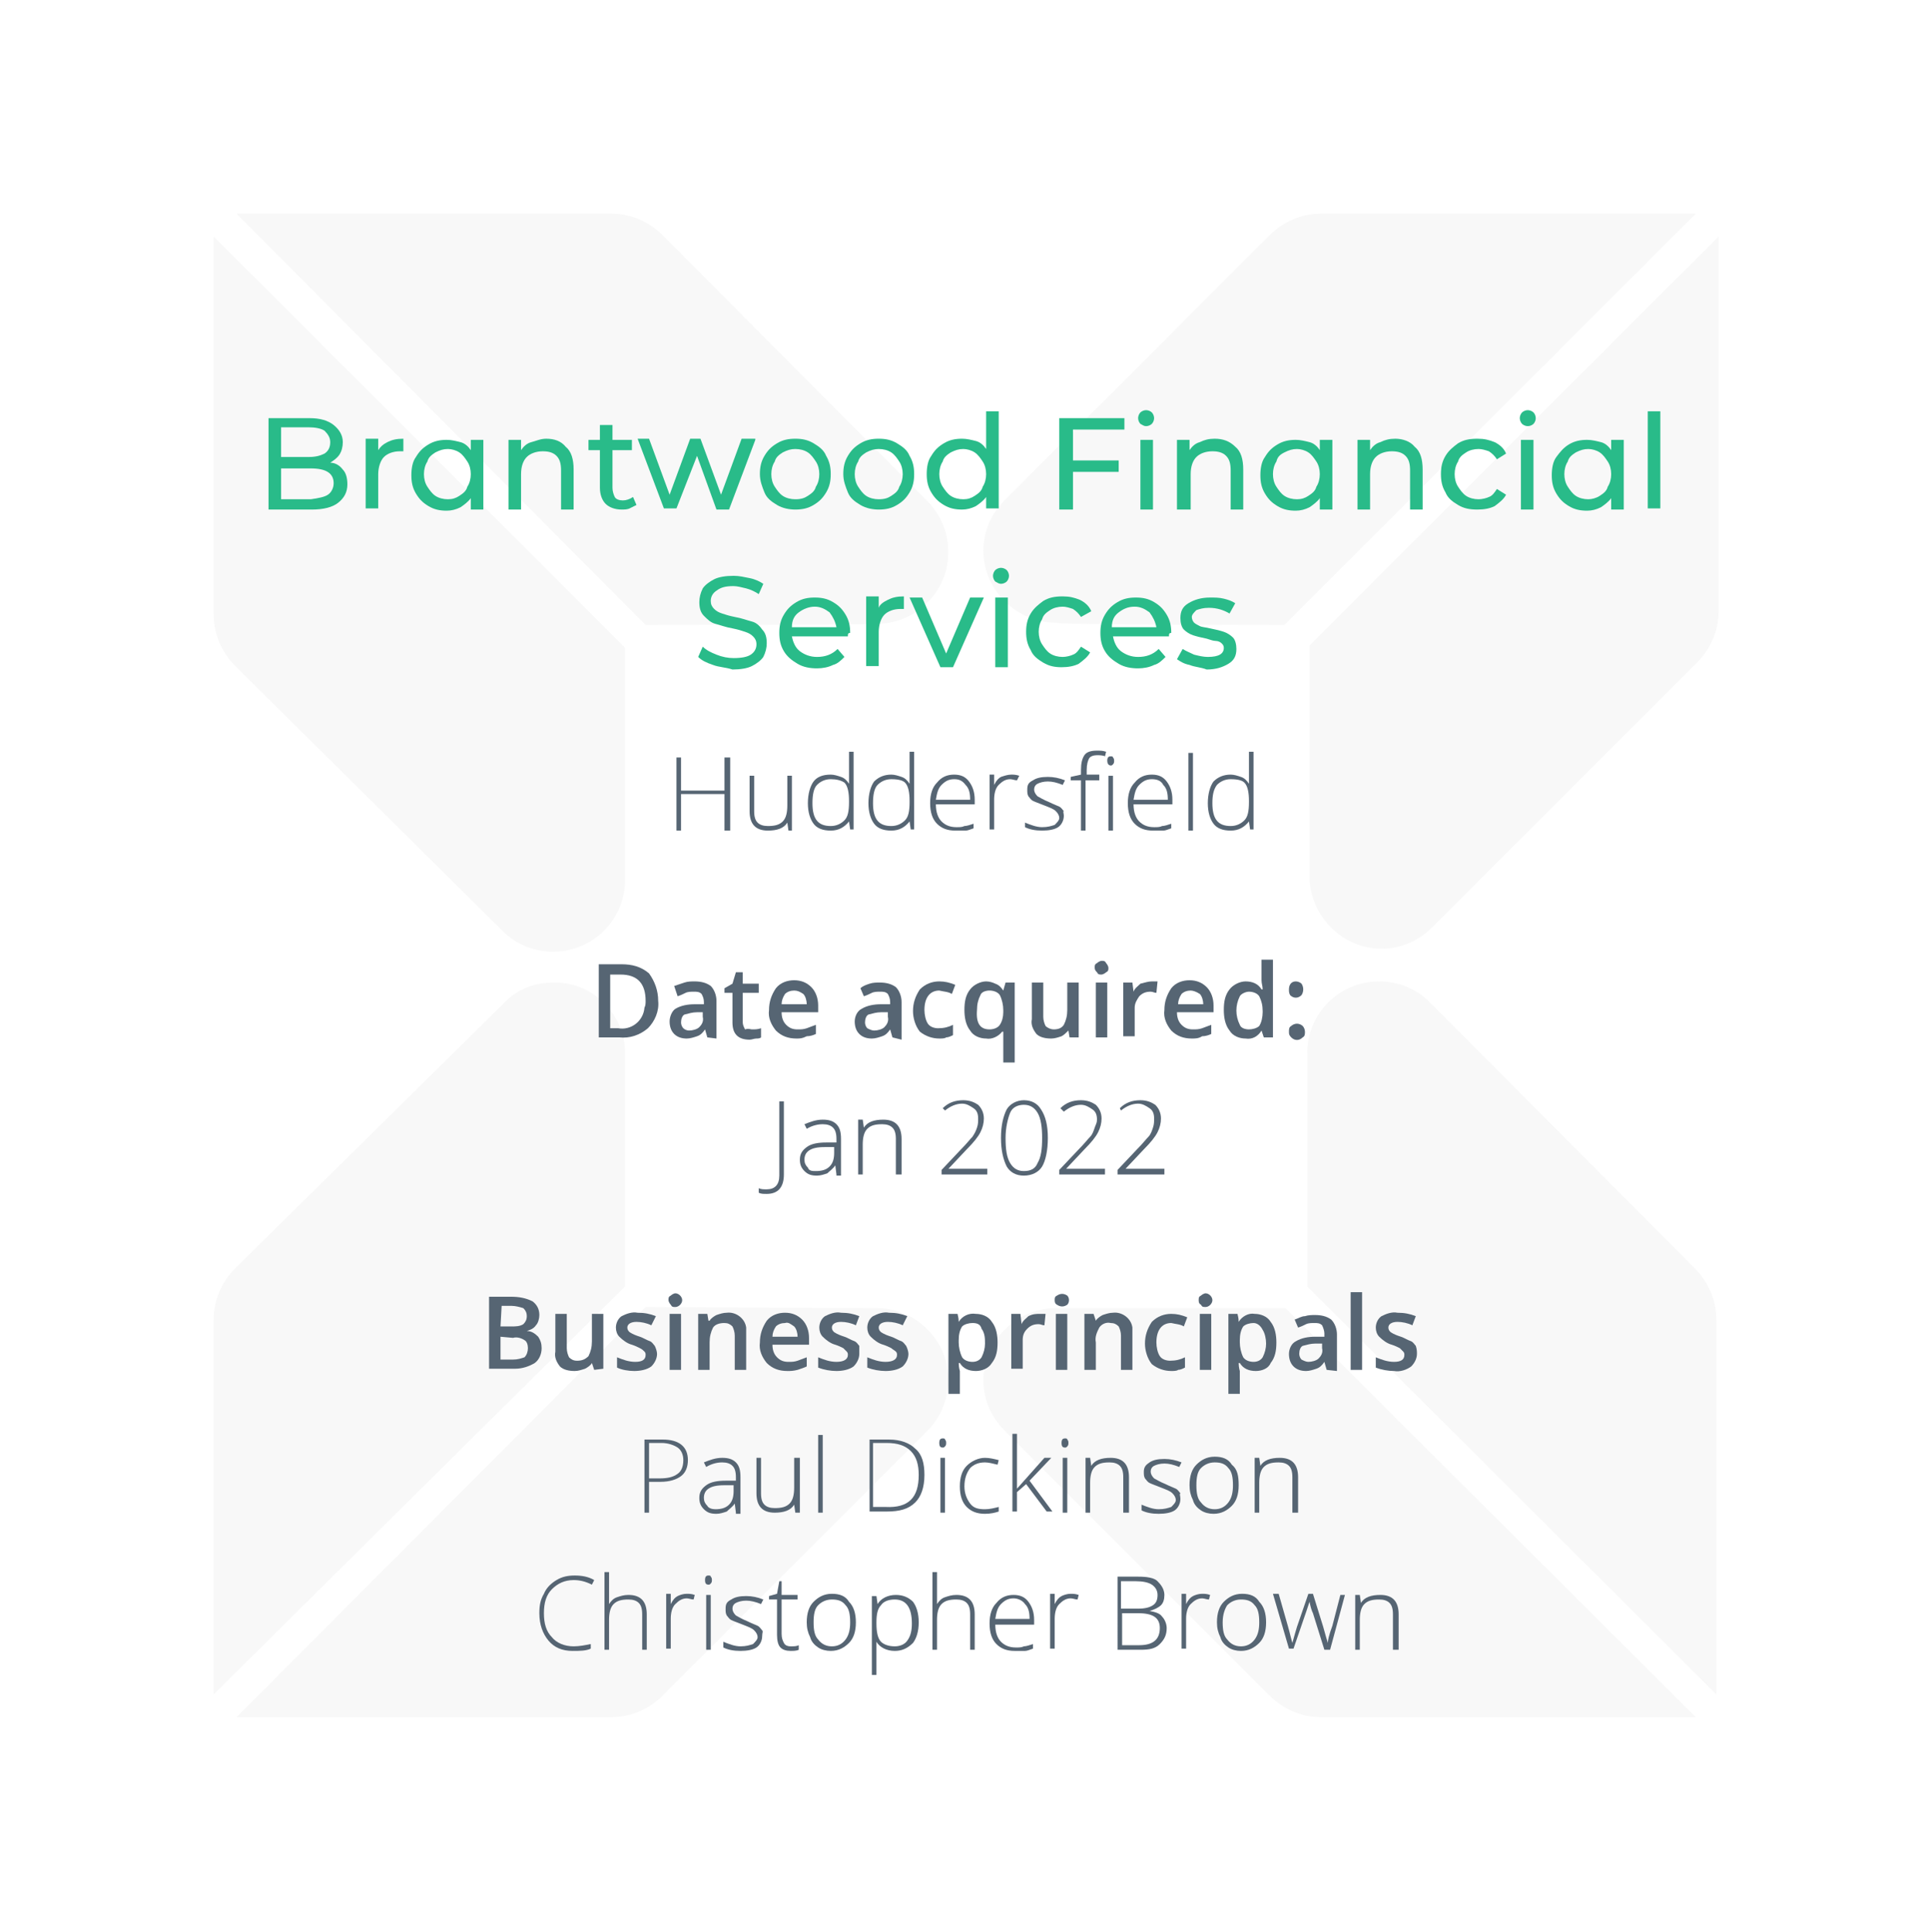 <?xml version="1.0" encoding="utf-8"?>
<!-- Generator: Adobe Illustrator 26.3.1, SVG Export Plug-In . SVG Version: 6.00 Build 0)  -->
<svg version="1.1" id="Layer_1" xmlns="http://www.w3.org/2000/svg" xmlns:xlink="http://www.w3.org/1999/xlink" x="0px" y="0px"
	 viewBox="0 0 168.9 169.1" style="enable-background:new 0 0 168.9 169.1;" xml:space="preserve">
<style type="text/css">
	.st0{opacity:0.35;}
	.st1{fill:#EAEAEA;}
	.st2{fill:#566573;}
	.st3{enable-background:new    ;}
	.st4{fill:#29BB89;}
</style>
<g class="st0">
	<path class="st1" d="M114.4,112.6V92.2c0-3.5,2.8-6.3,6.3-6.3c1.6,0,3.2,0.6,4.4,1.8l23.2,23.3c1.2,1.2,1.9,2.8,1.9,4.5v32.8
		L114.4,112.6z"/>
	<path class="st1" d="M112.4,114.4l36,35.9h-32.8c-1.7,0-3.3-0.7-4.5-1.9l-23.2-23.2c-2.4-2.4-2.5-6.3,0-8.8l0,0
		c1.2-1.2,2.8-1.9,4.5-1.9h20.1L112.4,114.4L112.4,114.4z"/>
	<path class="st1" d="M54.7,112.6V92.2c0-3.5-2.9-6.3-6.3-6.2c-1.6,0-3.2,0.6-4.3,1.8L20.6,111c-1.2,1.2-1.9,2.8-1.9,4.5v32.8
		L54.7,112.6z"/>
	<path class="st1" d="M56.5,114.4l-35.8,35.9h32.8c1.7,0,3.3-0.7,4.5-1.9l23.2-23.2c2.4-2.5,2.4-6.5-0.1-8.9
		c-1.2-1.2-2.8-1.8-4.4-1.8L56.5,114.4z"/>
	<path class="st1" d="M150.4,20.7v32.8c0,1.7-0.7,3.3-1.9,4.5l-23.2,23.2c-2.4,2.4-6.3,2.5-8.8,0l0,0c-1.2-1.2-1.9-2.8-1.9-4.5V56.5
		L150.4,20.7z"/>
	<path class="st1" d="M112.4,54.7l36-36h-32.8c-1.7,0-3.3,0.7-4.5,1.9L87.9,43.8c-2.4,2.4-2.5,6.3,0,8.8l0,0
		c1.2,1.2,2.8,1.9,4.5,1.9C92.2,54.7,112.4,54.7,112.4,54.7z"/>
	<path class="st1" d="M54.7,56.7V77c0,3.5-2.8,6.3-6.3,6.3c-1.6,0-3.2-0.6-4.4-1.8L20.6,58.3c-1.2-1.2-1.9-2.8-1.9-4.5V20.7
		L54.7,56.7z"/>
	<path class="st1" d="M56.5,54.7l-35.8-36h32.8c1.7,0,3.3,0.7,4.5,1.9l23.2,23.3c2.4,2.5,2.4,6.5-0.1,8.9c-1.2,1.2-2.8,1.8-4.4,1.8
		C76.9,54.7,56.5,54.7,56.5,54.7z"/>
</g>
<path class="st2" d="M57.6,87.6c0.1,0.9-0.3,1.8-0.9,2.4c-0.7,0.6-1.6,0.9-2.5,0.8h-1.8v-6.4h2c0.9,0,1.7,0.2,2.4,0.8
	C57.3,85.9,57.6,86.7,57.6,87.6z M56.5,87.6c0-1.5-0.7-2.3-2.2-2.3h-0.9V90h0.7c1.1,0.2,2.2-0.6,2.3-1.8
	C56.5,88,56.5,87.8,56.5,87.6L56.5,87.6z"/>
<path class="st2" d="M61.9,90.8l-0.2-0.7l0,0c-0.2,0.3-0.4,0.5-0.7,0.6s-0.6,0.2-0.9,0.2c-0.4,0-0.8-0.1-1.1-0.4s-0.4-0.7-0.4-1.1
	s0.2-0.9,0.5-1.1c0.5-0.3,1.1-0.4,1.7-0.4h0.8v-0.2c0-0.3-0.1-0.5-0.2-0.7c-0.2-0.2-0.4-0.2-0.7-0.2c-0.2,0-0.5,0-0.7,0.1
	s-0.4,0.2-0.7,0.3L59,86.3c0.3-0.1,0.6-0.2,0.9-0.3c0.3-0.1,0.6-0.1,0.9-0.1c0.5,0,1,0.1,1.4,0.4c0.3,0.3,0.5,0.8,0.5,1.3v3.3
	L61.9,90.8z M60.3,90.2c0.3,0,0.7-0.1,0.9-0.3c0.2-0.2,0.4-0.5,0.3-0.9v-0.4H61c-0.4,0-0.7,0.1-1.1,0.2c-0.2,0.1-0.3,0.4-0.3,0.7
	c0,0.2,0.1,0.4,0.2,0.5C59.9,90.1,60.1,90.2,60.3,90.2z"/>
<path class="st2" d="M65.8,90.1c0.3,0,0.5,0,0.8-0.1v0.8c-0.1,0.1-0.3,0.1-0.4,0.1c-0.2,0-0.4,0.1-0.6,0.1c-1,0-1.5-0.5-1.5-1.5
	v-2.6h-0.7v-0.4l0.7-0.4l0.3-1H65v1h1.4v0.8H65v2.6c0,0.2,0.1,0.4,0.2,0.6C65.5,90,65.7,90.1,65.8,90.1z"/>
<path class="st2" d="M69.7,90.9c-0.7,0-1.3-0.2-1.8-0.7c-0.4-0.5-0.7-1.1-0.6-1.8c0-0.7,0.2-1.3,0.6-1.9c0.4-0.5,1-0.7,1.6-0.7
	s1.1,0.2,1.5,0.6s0.6,1,0.6,1.6v0.6h-3.2c0,0.4,0.1,0.8,0.4,1.1c0.3,0.3,0.6,0.4,1,0.4c0.3,0,0.5,0,0.8-0.1s0.5-0.2,0.8-0.3v0.8
	c-0.2,0.1-0.5,0.2-0.8,0.2C70.2,90.9,70,90.9,69.7,90.9z M69.5,86.7c-0.3,0-0.6,0.1-0.8,0.3c-0.2,0.3-0.3,0.6-0.3,0.9h2.2
	c0-0.3-0.1-0.7-0.3-0.9C70,86.8,69.8,86.7,69.5,86.7z"/>
<path class="st2" d="M78.1,90.8l-0.2-0.7l0,0c-0.2,0.3-0.4,0.5-0.7,0.6c-0.3,0.1-0.6,0.2-0.9,0.2c-0.4,0-0.8-0.1-1.1-0.4
	c-0.3-0.3-0.4-0.7-0.4-1.1s0.2-0.9,0.6-1.1c0.5-0.3,1.1-0.4,1.7-0.4h0.8v-0.2c0-0.3-0.1-0.5-0.2-0.7c-0.2-0.2-0.4-0.2-0.7-0.2
	c-0.2,0-0.5,0-0.7,0.1s-0.4,0.2-0.7,0.3l-0.3-0.7c0.2-0.2,0.5-0.3,0.8-0.4S76.7,86,77,86c0.5,0,1,0.1,1.4,0.4
	c0.3,0.3,0.5,0.8,0.5,1.3V91L78.1,90.8z M76.5,90.2c0.3,0,0.7-0.1,0.9-0.3c0.2-0.2,0.4-0.5,0.3-0.9v-0.4h-0.6
	c-0.4,0-0.7,0.1-1.1,0.2c-0.2,0.1-0.3,0.4-0.3,0.7c0,0.2,0.1,0.4,0.2,0.5C76.1,90.1,76.3,90.2,76.5,90.2z"/>
<path class="st2" d="M82.2,90.9c-0.6,0-1.2-0.2-1.7-0.6c-0.4-0.5-0.6-1.2-0.6-1.8c0-0.7,0.2-1.3,0.6-1.9c0.5-0.5,1.1-0.7,1.7-0.7
	c0.5,0,0.9,0.1,1.4,0.3L83.3,87c-0.3-0.2-0.7-0.2-1.1-0.3c-0.8,0-1.3,0.6-1.3,1.7c0,0.4,0.1,0.9,0.3,1.2c0.2,0.3,0.6,0.4,0.9,0.4
	c0.5,0,0.9-0.1,1.3-0.3v0.9c-0.2,0.1-0.4,0.2-0.6,0.2C82.7,90.9,82.4,90.9,82.2,90.9z"/>
<path class="st2" d="M86.3,90.9c-0.5,0-1.1-0.2-1.4-0.7c-0.4-0.5-0.5-1.2-0.5-1.8c0-0.7,0.1-1.3,0.5-1.8c0.3-0.4,0.9-0.7,1.4-0.7
	c0.3,0,0.6,0.1,0.8,0.2c0.3,0.1,0.5,0.3,0.7,0.6l0,0L88,86h0.8v7h-1v-2c0-0.1,0-0.3,0-0.4s0-0.2,0-0.3h-0.1
	C87.4,90.7,86.8,91,86.3,90.9z M86.6,90.1c0.3,0,0.7-0.1,0.9-0.4c0.2-0.3,0.3-0.7,0.3-1.1v-0.2c0-0.4-0.1-0.9-0.3-1.3
	c-0.2-0.3-0.6-0.4-0.9-0.4s-0.7,0.1-0.8,0.4c-0.2,0.4-0.3,0.8-0.3,1.3C85.4,89.6,85.8,90.1,86.6,90.1z"/>
<path class="st2" d="M93.6,90.8l-0.1-0.6l0,0c-0.2,0.2-0.4,0.4-0.6,0.5c-0.3,0.1-0.6,0.2-0.9,0.2c-0.5,0-1-0.1-1.3-0.4
	c-0.3-0.4-0.5-0.8-0.4-1.3V86h1v3c0,0.3,0.1,0.6,0.2,0.8c0.2,0.2,0.5,0.3,0.7,0.3c0.4,0,0.7-0.1,0.9-0.4c0.2-0.4,0.3-0.8,0.3-1.3V86
	h1v4.8H93.6z"/>
<path class="st2" d="M95.8,84.7c0-0.2,0-0.3,0.2-0.4c0.1-0.1,0.3-0.2,0.4-0.2c0.2,0,0.3,0,0.4,0.2c0.1,0.1,0.2,0.3,0.2,0.4
	c0,0.2,0,0.3-0.2,0.4c-0.1,0.1-0.3,0.2-0.4,0.2c-0.2,0-0.3,0-0.4-0.2C95.9,85,95.8,84.9,95.8,84.7z M96.9,90.8h-1V86h1V90.8z"/>
<path class="st2" d="M100.8,85.9c0.2,0,0.3,0,0.5,0l-0.1,1c-0.2,0-0.3-0.1-0.5-0.1c-0.4,0-0.7,0.1-1,0.4c-0.2,0.3-0.4,0.6-0.4,1v2.5
	h-1V86h0.8l0.1,0.8l0,0c0.1-0.3,0.4-0.5,0.6-0.7C100.2,86,100.5,85.9,100.8,85.9z"/>
<path class="st2" d="M104.3,90.9c-0.7,0-1.3-0.2-1.8-0.7c-0.4-0.5-0.7-1.1-0.6-1.8c0-0.7,0.2-1.3,0.6-1.9c0.4-0.5,1-0.7,1.6-0.7
	s1.1,0.2,1.5,0.6s0.6,1,0.6,1.6v0.6H103c0,0.4,0.1,0.8,0.4,1.1c0.3,0.3,0.6,0.4,1,0.4c0.3,0,0.5,0,0.8-0.1s0.5-0.2,0.8-0.3v0.8
	c-0.2,0.1-0.5,0.2-0.8,0.2C104.9,90.9,104.6,90.9,104.3,90.9z M104.2,86.7c-0.3,0-0.6,0.1-0.8,0.3c-0.2,0.3-0.3,0.6-0.3,0.9h2.2
	c0-0.3-0.1-0.7-0.3-0.9C104.7,86.8,104.4,86.7,104.2,86.7z"/>
<path class="st2" d="M109,90.9c-0.5,0-1.1-0.2-1.4-0.7c-0.4-0.5-0.5-1.2-0.5-1.8c0-0.7,0.1-1.3,0.5-1.8c0.3-0.4,0.9-0.7,1.4-0.7
	c0.6,0,1.1,0.2,1.4,0.7h0.1c0-0.3-0.1-0.5-0.1-0.8V84h1v6.8h-0.8l-0.2-0.6l0,0C110.1,90.7,109.6,91,109,90.9z M109.3,90.1
	c0.3,0,0.7-0.1,0.9-0.3c0.2-0.3,0.3-0.8,0.3-1.2v-0.1c0-0.5-0.1-0.9-0.3-1.3c-0.2-0.3-0.6-0.4-0.9-0.4s-0.7,0.2-0.8,0.4
	c-0.4,0.8-0.4,1.7,0,2.5C108.6,90,109,90.1,109.3,90.1L109.3,90.1z"/>
<path class="st2" d="M112.8,86.6c0-0.4,0.2-0.7,0.6-0.7c0.2,0,0.4,0.1,0.5,0.2c0.2,0.3,0.2,0.7,0,1c-0.3,0.3-0.7,0.3-1,0
	C112.8,86.9,112.8,86.8,112.8,86.6z M112.8,90.3c0-0.2,0-0.4,0.2-0.5c0.1-0.1,0.3-0.2,0.5-0.2s0.4,0.1,0.5,0.2s0.2,0.3,0.2,0.5
	s0,0.4-0.2,0.5c-0.3,0.3-0.7,0.3-1,0C112.8,90.6,112.8,90.5,112.8,90.3z"/>
<path class="st2" d="M42.8,113.5h1.9c0.7,0,1.3,0.1,1.9,0.4c0.4,0.3,0.6,0.7,0.6,1.2c0,0.3-0.1,0.7-0.3,0.9
	c-0.2,0.3-0.5,0.4-0.8,0.5l0,0c0.4,0,0.7,0.2,1,0.5c0.2,0.3,0.3,0.6,0.3,1c0,0.5-0.2,1-0.6,1.3c-0.5,0.3-1.1,0.5-1.7,0.5h-2.3
	L42.8,113.5z M43.8,116.1h1c0.3,0,0.7,0,1-0.2c0.2-0.2,0.3-0.4,0.3-0.7c0-0.3-0.1-0.5-0.3-0.7c-0.3-0.1-0.7-0.2-1-0.2h-0.9
	L43.8,116.1z M43.8,117v2h1.1c0.4,0,0.7-0.1,1-0.2c0.2-0.2,0.3-0.5,0.3-0.8s-0.1-0.6-0.3-0.7c-0.3-0.2-0.7-0.3-1-0.2L43.8,117z"/>
<path class="st2" d="M52,119.9l-0.2-0.6l0,0c-0.1,0.2-0.4,0.4-0.6,0.5c-0.3,0.1-0.6,0.2-0.9,0.2c-0.5,0-1-0.1-1.3-0.4
	c-0.3-0.4-0.5-0.8-0.4-1.3V115h1v3c0,0.3,0.1,0.6,0.2,0.8c0.2,0.2,0.4,0.3,0.7,0.3c0.4,0,0.7-0.1,1-0.4c0.2-0.4,0.3-0.8,0.3-1.3V115
	h1v4.8L52,119.9z"/>
<path class="st2" d="M57.5,118.5c0,0.4-0.2,0.8-0.5,1.1c-0.4,0.3-1,0.4-1.5,0.4s-1.1-0.1-1.5-0.3v-0.9c0.5,0.2,1,0.4,1.6,0.4
	s0.9-0.2,0.9-0.6c0-0.1,0-0.2-0.1-0.3c-0.1-0.1-0.2-0.2-0.4-0.3c-0.2-0.1-0.4-0.2-0.7-0.3c-0.4-0.1-0.8-0.4-1.1-0.7
	c-0.2-0.2-0.3-0.5-0.3-0.8c0-0.4,0.2-0.8,0.5-1c0.4-0.2,0.9-0.4,1.4-0.3c0.6,0,1.1,0.1,1.6,0.3L57,116c-0.4-0.2-0.9-0.3-1.3-0.3
	c-0.5,0-0.8,0.2-0.8,0.5c0,0.2,0.1,0.3,0.2,0.4c0.3,0.2,0.6,0.3,0.9,0.4c0.3,0.1,0.6,0.3,0.9,0.4c0.2,0.1,0.3,0.3,0.4,0.4
	C57.4,118,57.5,118.3,57.5,118.5z"/>
<path class="st2" d="M58.5,113.8c0-0.2,0-0.3,0.2-0.4c0.1-0.1,0.3-0.2,0.4-0.2c0.3,0,0.6,0.3,0.6,0.6c0,0.3-0.3,0.6-0.6,0.6l0,0
	c-0.2,0-0.3,0-0.4-0.2C58.6,114.1,58.5,113.9,58.5,113.8z M59.6,119.9h-1V115h1V119.9z"/>
<path class="st2" d="M65.3,119.9h-1v-3c0-0.3-0.1-0.6-0.2-0.8c-0.2-0.2-0.4-0.3-0.7-0.3c-0.4,0-0.8,0.1-1,0.4
	c-0.2,0.4-0.3,0.8-0.3,1.3v2.4h-1V115h0.8l0.1,0.6h0.1c0.1-0.2,0.4-0.4,0.6-0.5c0.3-0.1,0.6-0.2,0.9-0.2c0.8-0.1,1.6,0.5,1.7,1.3
	c0,0.2,0,0.3,0,0.5V119.9z"/>
<path class="st2" d="M68.9,120c-0.7,0-1.3-0.2-1.8-0.7c-0.4-0.5-0.7-1.1-0.6-1.8c0-0.7,0.2-1.3,0.6-1.9c0.4-0.5,1-0.7,1.6-0.7
	s1.1,0.2,1.5,0.6s0.6,1,0.6,1.6v0.6h-3.2c0,0.4,0.1,0.8,0.4,1.1c0.3,0.3,0.6,0.4,1,0.4c0.3,0,0.5,0,0.8-0.1s0.5-0.2,0.8-0.3v0.8
	c-0.2,0.1-0.5,0.2-0.8,0.3C69.4,120,69.2,120,68.9,120z M68.7,115.8c-0.3,0-0.6,0.1-0.8,0.3c-0.2,0.3-0.3,0.6-0.3,0.9h2.2
	c0-0.3-0.1-0.7-0.3-0.9C69.2,115.9,69,115.7,68.7,115.8L68.7,115.8z"/>
<path class="st2" d="M75.2,118.5c0,0.4-0.2,0.8-0.5,1.1c-0.4,0.3-1,0.4-1.5,0.4s-1.1-0.1-1.6-0.3v-0.9c0.5,0.2,1,0.4,1.6,0.4
	s1-0.2,1-0.6c0-0.1,0-0.2-0.1-0.3c-0.1-0.1-0.2-0.2-0.3-0.3c-0.2-0.1-0.4-0.2-0.7-0.3c-0.4-0.1-0.8-0.4-1.1-0.7
	c-0.2-0.2-0.3-0.5-0.3-0.8c0-0.4,0.2-0.8,0.5-1c0.4-0.2,0.9-0.4,1.4-0.3c0.6,0,1.1,0.1,1.6,0.3l-0.3,0.8c-0.4-0.2-0.9-0.3-1.3-0.3
	c-0.5,0-0.8,0.2-0.8,0.5c0,0.2,0.1,0.3,0.2,0.4c0.3,0.2,0.6,0.3,0.9,0.4s0.6,0.3,0.9,0.4c0.2,0.1,0.3,0.3,0.4,0.4
	C75.2,118.1,75.2,118.3,75.2,118.5z"/>
<path class="st2" d="M79.5,118.5c0,0.4-0.2,0.8-0.5,1.1c-0.4,0.3-1,0.4-1.5,0.4s-1.1-0.1-1.6-0.3v-0.9c0.5,0.2,1,0.4,1.6,0.4
	s1-0.2,1-0.6c0-0.1,0-0.2-0.1-0.3c-0.1-0.1-0.3-0.2-0.4-0.3c-0.2-0.1-0.4-0.2-0.7-0.3c-0.4-0.1-0.8-0.4-1.1-0.7
	c-0.2-0.2-0.3-0.5-0.3-0.8c0-0.4,0.2-0.8,0.5-1c0.4-0.2,0.9-0.4,1.4-0.3c0.6,0,1.1,0.1,1.6,0.3L79,116c-0.4-0.2-0.9-0.3-1.3-0.3
	c-0.5,0-0.8,0.2-0.8,0.5c0,0.2,0.1,0.3,0.2,0.4c0.3,0.2,0.6,0.3,0.9,0.4s0.6,0.3,0.9,0.4c0.2,0.1,0.3,0.3,0.4,0.4
	C79.4,118,79.5,118.3,79.5,118.5z"/>
<path class="st2" d="M85.4,120c-0.6,0-1.1-0.2-1.4-0.7h-0.1c0,0.4,0.1,0.7,0.1,0.7v2h-1v-7h0.8c0,0.1,0.1,0.3,0.1,0.7l0,0
	c0.3-0.5,0.9-0.8,1.5-0.7c0.5,0,1.1,0.2,1.4,0.7c0.4,0.5,0.5,1.2,0.5,1.8c0,0.7-0.1,1.3-0.5,1.8C86.5,119.8,85.9,120,85.4,120z
	 M85.1,115.8c-0.3,0-0.7,0.1-0.9,0.3c-0.2,0.3-0.3,0.7-0.3,1.2v0.2c0,0.4,0.1,0.9,0.3,1.3c0.2,0.3,0.6,0.4,0.9,0.4s0.6-0.1,0.8-0.4
	c0.2-0.4,0.3-0.8,0.3-1.2c0-0.4,0-0.9-0.3-1.3C85.8,115.9,85.5,115.8,85.1,115.8L85.1,115.8z"/>
<path class="st2" d="M91,115c0.2,0,0.3,0,0.5,0l-0.1,1c-0.2,0-0.3-0.1-0.5-0.1c-0.4,0-0.7,0.1-1,0.4s-0.4,0.6-0.4,1v2.5h-1V115h0.8
	l0.1,0.9l0,0c0.1-0.3,0.4-0.5,0.6-0.7C90.4,115,90.7,115,91,115z"/>
<path class="st2" d="M92.3,113.8c0-0.2,0-0.3,0.2-0.4c0.3-0.2,0.6-0.2,0.9,0c0.2,0.2,0.2,0.6,0,0.8c-0.3,0.2-0.6,0.2-0.9,0
	C92.3,114.1,92.3,113.9,92.3,113.8z M93.4,119.9h-1V115h1V119.9z"/>
<path class="st2" d="M99.1,119.9h-1v-3c0-0.3-0.1-0.6-0.2-0.8c-0.2-0.2-0.4-0.3-0.7-0.3c-0.4-0.1-0.8,0.1-1,0.4
	c-0.2,0.4-0.4,0.8-0.3,1.3v2.4h-1V115h0.8l0.2,0.6l0,0c0.1-0.2,0.4-0.4,0.6-0.5c0.3-0.1,0.6-0.2,0.9-0.2c0.8-0.1,1.6,0.5,1.7,1.3
	c0,0.1,0,0.3,0,0.4V119.9z"/>
<path class="st2" d="M102.5,120c-0.6,0-1.2-0.2-1.7-0.6c-0.4-0.5-0.6-1.2-0.6-1.8c0-0.7,0.2-1.3,0.6-1.9c0.5-0.5,1.1-0.7,1.7-0.7
	c0.5,0,0.9,0.1,1.4,0.3l-0.3,0.8c-0.3-0.2-0.7-0.2-1.1-0.3c-0.8,0-1.3,0.6-1.3,1.7c0,0.4,0.1,0.9,0.3,1.2c0.2,0.3,0.6,0.4,0.9,0.4
	c0.5,0,0.9-0.1,1.3-0.3v0.9c-0.2,0.1-0.4,0.2-0.6,0.2C103,120,102.7,120,102.5,120z"/>
<path class="st2" d="M104.9,113.8c0-0.2,0-0.3,0.2-0.4c0.1-0.1,0.3-0.2,0.4-0.2c0.3,0,0.6,0.3,0.6,0.6c0,0.3-0.3,0.6-0.6,0.6l0,0
	c-0.2,0-0.3,0-0.4-0.2C104.9,114.1,104.9,113.9,104.9,113.8z M106,119.9h-1V115h1V119.9z"/>
<path class="st2" d="M109.9,120c-0.6,0-1.1-0.2-1.4-0.7h-0.1c0,0.4,0.1,0.7,0.1,0.7v2h-1v-7h0.8c0,0.1,0.1,0.3,0.1,0.7l0,0
	c0.3-0.5,0.9-0.8,1.4-0.7c0.5,0,1.1,0.2,1.4,0.7c0.4,0.5,0.5,1.2,0.5,1.8c0,0.7-0.1,1.3-0.5,1.8C111,119.8,110.4,120,109.9,120z
	 M109.7,115.8c-0.3,0-0.7,0.1-0.9,0.3c-0.2,0.3-0.3,0.7-0.3,1.2v0.2c0,0.4,0.1,0.9,0.3,1.3c0.2,0.3,0.6,0.4,0.9,0.4s0.6-0.1,0.8-0.4
	c0.2-0.4,0.3-0.8,0.3-1.2c0-0.4-0.1-0.9-0.3-1.2C110.3,116,110,115.8,109.7,115.8L109.7,115.8z"/>
<path class="st2" d="M116.1,119.9l-0.2-0.7l0,0c-0.2,0.3-0.4,0.5-0.7,0.6c-0.3,0.1-0.6,0.2-0.9,0.2c-0.4,0-0.8-0.1-1.1-0.4
	c-0.3-0.3-0.4-0.7-0.4-1.1s0.2-0.9,0.6-1.1c0.5-0.3,1.1-0.4,1.7-0.4h0.8v-0.3c0-0.2-0.1-0.5-0.2-0.7c-0.2-0.2-0.4-0.2-0.7-0.2
	c-0.2,0-0.5,0-0.7,0.1s-0.4,0.2-0.7,0.3l-0.3-0.7c0.3-0.1,0.6-0.3,0.9-0.3c0.3-0.1,0.6-0.1,0.9-0.1c0.5,0,1,0.1,1.4,0.4
	c0.3,0.3,0.5,0.8,0.5,1.3v3.2L116.1,119.9z M114.5,119.2c0.3,0,0.7-0.1,0.9-0.3c0.2-0.2,0.4-0.5,0.3-0.9v-0.4h-0.6
	c-0.4,0-0.7,0.1-1.1,0.2c-0.2,0.1-0.3,0.4-0.3,0.7c0,0.2,0.1,0.4,0.2,0.5C114.1,119.1,114.3,119.2,114.5,119.2z"/>
<path class="st2" d="M119.2,119.9h-1v-6.8h1V119.9z"/>
<path class="st2" d="M124,118.5c0,0.4-0.2,0.8-0.5,1.1c-0.4,0.3-1,0.5-1.5,0.4c-0.5,0-1.1-0.1-1.6-0.3v-0.9c0.5,0.2,1,0.4,1.6,0.4
	s0.9-0.2,0.9-0.6c0-0.1,0-0.2-0.1-0.3c-0.1-0.1-0.2-0.2-0.3-0.3c-0.2-0.1-0.4-0.2-0.7-0.3c-0.4-0.1-0.8-0.4-1.1-0.7
	c-0.2-0.2-0.3-0.5-0.3-0.8c0-0.4,0.2-0.8,0.5-1c0.4-0.2,0.9-0.4,1.4-0.3c0.6,0,1.1,0.1,1.6,0.3l-0.3,0.8c-0.4-0.2-0.9-0.3-1.3-0.3
	c-0.5,0-0.8,0.2-0.8,0.5c0,0.2,0.1,0.3,0.2,0.4c0.3,0.2,0.6,0.3,0.9,0.4s0.6,0.3,0.9,0.4c0.2,0.1,0.3,0.3,0.4,0.4
	C124,118.1,124,118.3,124,118.5z"/>
<g class="st3">
	<path class="st2" d="M63.9,72.7h-0.5v-3.2h-3.8v3.2h-0.4v-6.4h0.4v2.9h3.8v-2.9h0.5V72.7z"/>
	<path class="st2" d="M66,67.9V71c0,0.5,0.1,0.8,0.3,1c0.2,0.2,0.5,0.3,0.9,0.3c0.6,0,1-0.1,1.3-0.4c0.3-0.3,0.4-0.8,0.4-1.4v-2.6
		h0.4v4.8H69L68.9,72h0c-0.3,0.5-0.9,0.7-1.7,0.7c-1.1,0-1.6-0.6-1.6-1.7v-3.1H66z"/>
	<path class="st2" d="M72.7,67.8c0.3,0,0.6,0.1,0.9,0.2s0.5,0.3,0.7,0.6h0c0-0.4,0-0.7,0-1.1v-1.7h0.4v6.8h-0.3l-0.1-0.7h0
		c-0.4,0.5-0.9,0.8-1.6,0.8c-0.7,0-1.2-0.2-1.5-0.6s-0.5-1-0.5-1.8c0-0.8,0.2-1.5,0.5-1.9C71.5,68,72,67.8,72.7,67.8z M72.7,68.2
		c-0.5,0-0.9,0.2-1.2,0.5s-0.4,0.9-0.4,1.6c0,1.4,0.5,2,1.6,2c0.5,0,0.9-0.2,1.2-0.5c0.3-0.3,0.4-0.8,0.4-1.6v-0.1
		c0-0.7-0.1-1.3-0.4-1.6C73.6,68.3,73.2,68.2,72.7,68.2z"/>
	<path class="st2" d="M78,67.8c0.3,0,0.6,0.1,0.9,0.2s0.5,0.3,0.7,0.6h0c0-0.4,0-0.7,0-1.1v-1.7H80v6.8h-0.3l-0.1-0.7h0
		c-0.4,0.5-0.9,0.8-1.6,0.8c-0.7,0-1.2-0.2-1.5-0.6s-0.5-1-0.5-1.8c0-0.8,0.2-1.5,0.5-1.9C76.9,68,77.4,67.8,78,67.8z M78,68.2
		c-0.5,0-0.9,0.2-1.2,0.5s-0.4,0.9-0.4,1.6c0,1.4,0.5,2,1.6,2c0.5,0,0.9-0.2,1.2-0.5c0.3-0.3,0.4-0.8,0.4-1.6v-0.1
		c0-0.7-0.1-1.3-0.4-1.6C79,68.3,78.6,68.2,78,68.2z"/>
	<path class="st2" d="M83.6,72.7c-0.7,0-1.2-0.2-1.6-0.6c-0.4-0.4-0.6-1-0.6-1.8c0-0.8,0.2-1.4,0.6-1.8c0.4-0.5,0.9-0.7,1.5-0.7
		c0.6,0,1,0.2,1.3,0.6c0.3,0.4,0.5,0.9,0.5,1.6v0.4h-3.4c0,0.7,0.2,1.2,0.5,1.5c0.3,0.3,0.7,0.5,1.3,0.5c0.3,0,0.5,0,0.7-0.1
		c0.2,0,0.5-0.1,0.8-0.2v0.4c-0.3,0.1-0.5,0.2-0.7,0.2C84.1,72.7,83.9,72.7,83.6,72.7z M83.5,68.2c-0.5,0-0.8,0.2-1.1,0.5
		c-0.3,0.3-0.4,0.7-0.5,1.3h3c0-0.6-0.1-1-0.4-1.3C84.2,68.3,83.9,68.2,83.5,68.2z"/>
	<path class="st2" d="M88.5,67.8c0.2,0,0.4,0,0.7,0.1L89,68.3c-0.2,0-0.4-0.1-0.6-0.1c-0.4,0-0.7,0.2-1,0.5S87,69.5,87,70v2.6h-0.4
		v-4.8H87l0,0.9h0c0.2-0.4,0.4-0.6,0.6-0.7C87.9,67.9,88.2,67.8,88.5,67.8z"/>
	<path class="st2" d="M93.1,71.4c0,0.4-0.2,0.8-0.5,1c-0.3,0.2-0.8,0.3-1.4,0.3c-0.6,0-1.1-0.1-1.5-0.3V72c0.5,0.2,1,0.4,1.5,0.4
		c0.5,0,0.8-0.1,1.1-0.2c0.2-0.2,0.4-0.4,0.4-0.6c0-0.2-0.1-0.4-0.3-0.6c-0.2-0.2-0.5-0.3-1-0.5c-0.5-0.2-0.8-0.3-1-0.4
		c-0.2-0.1-0.3-0.3-0.4-0.4c-0.1-0.2-0.1-0.3-0.1-0.6c0-0.4,0.1-0.6,0.5-0.8c0.3-0.2,0.7-0.3,1.3-0.3c0.5,0,1,0.1,1.5,0.3l-0.2,0.4
		c-0.5-0.2-0.9-0.3-1.3-0.3c-0.4,0-0.7,0.1-0.9,0.2s-0.3,0.3-0.3,0.5c0,0.2,0.1,0.4,0.3,0.6c0.2,0.1,0.5,0.3,1,0.5
		c0.4,0.2,0.7,0.3,0.9,0.4c0.2,0.1,0.3,0.3,0.4,0.4C93,71,93.1,71.2,93.1,71.4z"/>
	<path class="st2" d="M96.1,68.3h-1.1v4.4h-0.4v-4.4h-0.9V68l0.9-0.2v-0.4c0-0.6,0.1-1,0.3-1.3c0.2-0.3,0.6-0.4,1.1-0.4
		c0.3,0,0.5,0,0.8,0.1l-0.1,0.4c-0.2-0.1-0.5-0.1-0.7-0.1c-0.3,0-0.6,0.1-0.7,0.3c-0.1,0.2-0.2,0.5-0.2,1v0.4h1.1V68.3z M96.9,66.6
		c0-0.3,0.1-0.4,0.3-0.4c0.1,0,0.2,0,0.2,0.1c0.1,0.1,0.1,0.2,0.1,0.3c0,0.1,0,0.2-0.1,0.3c-0.1,0.1-0.1,0.1-0.2,0.1
		C97,67,96.9,66.8,96.9,66.6z M97.4,72.7H97v-4.8h0.4V72.7z"/>
	<path class="st2" d="M100.9,72.7c-0.7,0-1.2-0.2-1.6-0.6c-0.4-0.4-0.6-1-0.6-1.8c0-0.8,0.2-1.4,0.6-1.8c0.4-0.5,0.9-0.7,1.5-0.7
		c0.6,0,1,0.2,1.3,0.6s0.5,0.9,0.5,1.6v0.4h-3.4c0,0.7,0.2,1.2,0.5,1.5c0.3,0.3,0.7,0.5,1.3,0.5c0.3,0,0.5,0,0.7-0.1
		c0.2,0,0.5-0.1,0.8-0.2v0.4c-0.3,0.1-0.5,0.2-0.7,0.2C101.5,72.7,101.2,72.7,100.9,72.7z M100.8,68.2c-0.5,0-0.8,0.2-1.1,0.5
		c-0.3,0.3-0.4,0.7-0.5,1.3h3c0-0.6-0.1-1-0.4-1.3C101.6,68.3,101.2,68.2,100.8,68.2z"/>
	<path class="st2" d="M104.4,72.7H104v-6.8h0.4V72.7z"/>
	<path class="st2" d="M107.7,67.8c0.3,0,0.6,0.1,0.9,0.2s0.5,0.3,0.7,0.6h0c0-0.4,0-0.7,0-1.1v-1.7h0.4v6.8h-0.3l-0.1-0.7h0
		c-0.4,0.5-0.9,0.8-1.6,0.8c-0.7,0-1.2-0.2-1.5-0.6s-0.5-1-0.5-1.8c0-0.8,0.2-1.5,0.5-1.9C106.6,68,107.1,67.8,107.7,67.8z
		 M107.7,68.2c-0.5,0-0.9,0.2-1.2,0.5c-0.3,0.4-0.4,0.9-0.4,1.6c0,1.4,0.5,2,1.6,2c0.5,0,0.9-0.2,1.2-0.5c0.3-0.3,0.4-0.8,0.4-1.6
		v-0.1c0-0.7-0.1-1.3-0.4-1.6C108.7,68.3,108.3,68.2,107.7,68.2z"/>
</g>
<g class="st3">
	<path class="st4" d="M30,41.1c0.3,0.3,0.4,0.8,0.4,1.3c0,0.7-0.3,1.2-0.8,1.6c-0.5,0.4-1.3,0.6-2.3,0.6h-3.8v-8h3.6
		c0.9,0,1.6,0.2,2.1,0.6s0.8,0.9,0.8,1.5c0,0.4-0.1,0.8-0.3,1.1c-0.2,0.3-0.5,0.5-0.8,0.7C29.3,40.5,29.7,40.7,30,41.1z M24.6,37.4
		V40H27c0.6,0,1-0.1,1.4-0.3c0.3-0.2,0.5-0.5,0.5-1c0-0.4-0.2-0.7-0.5-1c-0.3-0.2-0.8-0.3-1.4-0.3H24.6z M28.7,43.3
		c0.3-0.2,0.5-0.6,0.5-1c0-0.9-0.7-1.3-2-1.3h-2.6v2.7h2.6C27.9,43.6,28.4,43.5,28.7,43.3z"/>
	<path class="st4" d="M33.9,38.7c0.4-0.2,0.8-0.3,1.4-0.3v1.1c-0.1,0-0.1,0-0.3,0c-0.6,0-1.1,0.2-1.4,0.5s-0.5,0.9-0.5,1.5v3H32
		v-6.1h1.1v1C33.3,39.1,33.5,38.9,33.9,38.7z"/>
	<path class="st4" d="M42.3,38.5v6.1h-1.1v-1c-0.2,0.3-0.6,0.6-0.9,0.8c-0.4,0.2-0.8,0.3-1.2,0.3c-0.6,0-1.1-0.1-1.6-0.4
		c-0.5-0.3-0.8-0.6-1.1-1.1c-0.3-0.5-0.4-1-0.4-1.6c0-0.6,0.1-1.2,0.4-1.6c0.3-0.5,0.6-0.8,1.1-1.1c0.5-0.3,1-0.4,1.6-0.4
		c0.4,0,0.8,0.1,1.2,0.2s0.7,0.4,0.9,0.7v-0.9H42.3z M40.2,43.4c0.3-0.2,0.6-0.4,0.7-0.8c0.2-0.3,0.3-0.7,0.3-1.1
		c0-0.4-0.1-0.8-0.3-1.1c-0.2-0.3-0.4-0.6-0.7-0.8c-0.3-0.2-0.7-0.3-1-0.3c-0.4,0-0.7,0.1-1.1,0.3c-0.3,0.2-0.6,0.4-0.7,0.8
		c-0.2,0.3-0.3,0.7-0.3,1.1c0,0.4,0.1,0.8,0.3,1.1c0.2,0.3,0.4,0.6,0.7,0.8c0.3,0.2,0.7,0.3,1.1,0.3C39.6,43.7,39.9,43.6,40.2,43.4z
		"/>
	<path class="st4" d="M49.5,39.1c0.5,0.4,0.7,1.1,0.7,2v3.5h-1.1v-3.4c0-0.6-0.1-1-0.4-1.3s-0.7-0.4-1.2-0.4c-0.6,0-1.1,0.2-1.4,0.5
		c-0.3,0.3-0.5,0.8-0.5,1.5v3.1h-1.1v-6.1h1.1v0.9c0.2-0.3,0.5-0.6,0.9-0.7s0.8-0.3,1.3-0.3C48.5,38.4,49.1,38.6,49.5,39.1z"/>
	<path class="st4" d="M55.7,44.2c-0.2,0.1-0.4,0.2-0.6,0.3c-0.2,0.1-0.5,0.1-0.7,0.1c-0.6,0-1.1-0.2-1.4-0.5
		c-0.3-0.3-0.5-0.8-0.5-1.4v-3.3h-1v-0.9h1v-1.3h1.1v1.3h1.7v0.9h-1.7v3.3c0,0.3,0.1,0.6,0.2,0.8s0.4,0.3,0.7,0.3
		c0.3,0,0.6-0.1,0.9-0.3L55.7,44.2z"/>
	<path class="st4" d="M66.1,38.5l-2.3,6.1h-1.1L61,39.9l-1.8,4.6h-1.1l-2.3-6.1h1l1.8,4.9l1.8-4.9h0.9l1.8,4.9l1.8-4.9H66.1z"/>
	<path class="st4" d="M68,44.2c-0.5-0.3-0.9-0.6-1.1-1.1s-0.4-1-0.4-1.6c0-0.6,0.1-1.1,0.4-1.6c0.3-0.5,0.6-0.8,1.1-1.1
		s1-0.4,1.6-0.4c0.6,0,1.1,0.1,1.6,0.4s0.9,0.6,1.1,1.1c0.3,0.5,0.4,1,0.4,1.6c0,0.6-0.1,1.1-0.4,1.6s-0.6,0.8-1.1,1.1
		c-0.5,0.3-1,0.4-1.6,0.4C69.1,44.6,68.5,44.5,68,44.2z M70.7,43.4c0.3-0.2,0.6-0.4,0.7-0.8c0.2-0.3,0.3-0.7,0.3-1.1
		c0-0.4-0.1-0.8-0.3-1.1c-0.2-0.3-0.4-0.6-0.7-0.8c-0.3-0.2-0.7-0.3-1.1-0.3c-0.4,0-0.7,0.1-1.1,0.3c-0.3,0.2-0.6,0.4-0.7,0.8
		c-0.2,0.3-0.3,0.7-0.3,1.1c0,0.4,0.1,0.8,0.3,1.1c0.2,0.3,0.4,0.6,0.7,0.8c0.3,0.2,0.7,0.3,1.1,0.3C70.1,43.7,70.4,43.6,70.7,43.4z
		"/>
	<path class="st4" d="M75.3,44.2c-0.5-0.3-0.9-0.6-1.1-1.1s-0.4-1-0.4-1.6c0-0.6,0.1-1.1,0.4-1.6c0.3-0.5,0.6-0.8,1.1-1.1
		s1-0.4,1.6-0.4c0.6,0,1.1,0.1,1.6,0.4s0.9,0.6,1.1,1.1c0.3,0.5,0.4,1,0.4,1.6c0,0.6-0.1,1.1-0.4,1.6s-0.6,0.8-1.1,1.1
		c-0.5,0.3-1,0.4-1.6,0.4C76.4,44.6,75.8,44.5,75.3,44.2z M78,43.4c0.3-0.2,0.6-0.4,0.7-0.8c0.2-0.3,0.3-0.7,0.3-1.1
		c0-0.4-0.1-0.8-0.3-1.1c-0.2-0.3-0.4-0.6-0.7-0.8c-0.3-0.2-0.7-0.3-1.1-0.3c-0.4,0-0.7,0.1-1.1,0.3c-0.3,0.2-0.6,0.4-0.7,0.8
		c-0.2,0.3-0.3,0.7-0.3,1.1c0,0.4,0.1,0.8,0.3,1.1c0.2,0.3,0.4,0.6,0.7,0.8c0.3,0.2,0.7,0.3,1.1,0.3C77.4,43.7,77.7,43.6,78,43.4z"
		/>
	<path class="st4" d="M87.4,36v8.5h-1.1v-1c-0.2,0.3-0.6,0.6-0.9,0.8c-0.4,0.2-0.8,0.3-1.2,0.3c-0.6,0-1.1-0.1-1.6-0.4
		c-0.5-0.3-0.8-0.6-1.1-1.1c-0.3-0.5-0.4-1-0.4-1.6c0-0.6,0.1-1.2,0.4-1.6c0.3-0.5,0.6-0.8,1.1-1.1c0.5-0.3,1-0.4,1.6-0.4
		c0.4,0,0.8,0.1,1.2,0.2s0.7,0.4,0.9,0.7V36H87.4z M85.3,43.4c0.3-0.2,0.6-0.4,0.7-0.8c0.2-0.3,0.3-0.7,0.3-1.1
		c0-0.4-0.1-0.8-0.3-1.1c-0.2-0.3-0.4-0.6-0.7-0.8c-0.3-0.2-0.7-0.3-1-0.3c-0.4,0-0.7,0.1-1.1,0.3c-0.3,0.2-0.6,0.4-0.7,0.8
		c-0.2,0.3-0.3,0.7-0.3,1.1c0,0.4,0.1,0.8,0.3,1.1c0.2,0.3,0.4,0.6,0.7,0.8c0.3,0.2,0.7,0.3,1.1,0.3C84.7,43.7,85,43.6,85.3,43.4z"
		/>
	<path class="st4" d="M93.9,37.5v2.8h4v1h-4v3.3h-1.2v-8h5.7v1H93.9z"/>
	<path class="st4" d="M99.8,37.1c-0.1-0.1-0.2-0.3-0.2-0.5c0-0.2,0.1-0.4,0.2-0.5c0.1-0.1,0.3-0.2,0.5-0.2c0.2,0,0.4,0.1,0.5,0.2
		c0.1,0.1,0.2,0.3,0.2,0.5c0,0.2-0.1,0.4-0.2,0.5s-0.3,0.2-0.5,0.2C100.1,37.3,100,37.2,99.8,37.1z M99.8,38.5h1.1v6.1h-1.1V38.5z"
		/>
	<path class="st4" d="M108.1,39.1c0.5,0.4,0.7,1.1,0.7,2v3.5h-1.1v-3.4c0-0.6-0.1-1-0.4-1.3c-0.3-0.3-0.7-0.4-1.2-0.4
		c-0.6,0-1.1,0.2-1.4,0.5c-0.3,0.3-0.5,0.8-0.5,1.5v3.1H103v-6.1h1.1v0.9c0.2-0.3,0.5-0.6,0.9-0.7c0.4-0.2,0.8-0.3,1.3-0.3
		C107,38.4,107.6,38.6,108.1,39.1z"/>
	<path class="st4" d="M116.6,38.5v6.1h-1.1v-1c-0.2,0.3-0.6,0.6-0.9,0.8c-0.4,0.2-0.8,0.3-1.2,0.3c-0.6,0-1.1-0.1-1.6-0.4
		s-0.8-0.6-1.1-1.1c-0.3-0.5-0.4-1-0.4-1.6c0-0.6,0.1-1.2,0.4-1.6c0.3-0.5,0.6-0.8,1.1-1.1s1-0.4,1.6-0.4c0.4,0,0.8,0.1,1.2,0.2
		s0.7,0.4,0.9,0.7v-0.9H116.6z M114.5,43.4c0.3-0.2,0.6-0.4,0.7-0.8c0.2-0.3,0.3-0.7,0.3-1.1c0-0.4-0.1-0.8-0.3-1.1
		c-0.2-0.3-0.4-0.6-0.7-0.8s-0.7-0.3-1-0.3c-0.4,0-0.7,0.1-1.1,0.3s-0.6,0.4-0.7,0.8c-0.2,0.3-0.3,0.7-0.3,1.1
		c0,0.4,0.1,0.8,0.3,1.1c0.2,0.3,0.4,0.6,0.7,0.8c0.3,0.2,0.7,0.3,1.1,0.3C113.9,43.7,114.2,43.6,114.5,43.4z"/>
	<path class="st4" d="M123.8,39.1c0.5,0.4,0.7,1.1,0.7,2v3.5h-1.1v-3.4c0-0.6-0.1-1-0.4-1.3c-0.3-0.3-0.7-0.4-1.2-0.4
		c-0.6,0-1.1,0.2-1.4,0.5c-0.3,0.3-0.5,0.8-0.5,1.5v3.1h-1.1v-6.1h1.1v0.9c0.2-0.3,0.5-0.6,0.9-0.7c0.4-0.2,0.8-0.3,1.3-0.3
		C122.7,38.4,123.4,38.6,123.8,39.1z"/>
	<path class="st4" d="M127.6,44.2c-0.5-0.3-0.9-0.6-1.1-1.1c-0.3-0.5-0.4-1-0.4-1.6c0-0.6,0.1-1.1,0.4-1.6c0.3-0.5,0.7-0.8,1.1-1.1
		c0.5-0.3,1-0.4,1.7-0.4c0.6,0,1,0.1,1.5,0.3c0.4,0.2,0.8,0.5,1,1l-0.8,0.5c-0.2-0.3-0.4-0.5-0.7-0.7c-0.3-0.1-0.6-0.2-0.9-0.2
		c-0.4,0-0.8,0.1-1.1,0.3c-0.3,0.2-0.6,0.4-0.7,0.8c-0.2,0.3-0.3,0.7-0.3,1.1c0,0.4,0.1,0.8,0.3,1.1c0.2,0.3,0.4,0.6,0.7,0.8
		c0.3,0.2,0.7,0.3,1.1,0.3c0.3,0,0.7-0.1,0.9-0.2c0.3-0.1,0.5-0.4,0.7-0.7l0.8,0.5c-0.2,0.4-0.6,0.7-1,1c-0.4,0.2-0.9,0.3-1.5,0.3
		C128.6,44.6,128.1,44.5,127.6,44.2z"/>
	<path class="st4" d="M133.2,37.1c-0.1-0.1-0.2-0.3-0.2-0.5c0-0.2,0.1-0.4,0.2-0.5c0.1-0.1,0.3-0.2,0.5-0.2c0.2,0,0.4,0.1,0.5,0.2
		c0.1,0.1,0.2,0.3,0.2,0.5c0,0.2-0.1,0.4-0.2,0.5s-0.3,0.2-0.5,0.2C133.5,37.3,133.3,37.2,133.2,37.1z M133.1,38.5h1.1v6.1h-1.1
		V38.5z"/>
	<path class="st4" d="M142.1,38.5v6.1H141v-1c-0.2,0.3-0.6,0.6-0.9,0.8c-0.4,0.2-0.8,0.3-1.2,0.3c-0.6,0-1.1-0.1-1.6-0.4
		c-0.5-0.3-0.8-0.6-1.1-1.1c-0.3-0.5-0.4-1-0.4-1.6c0-0.6,0.1-1.2,0.4-1.6s0.6-0.8,1.1-1.1c0.5-0.3,1-0.4,1.6-0.4
		c0.4,0,0.8,0.1,1.2,0.2s0.7,0.4,0.9,0.7v-0.9H142.1z M140,43.4c0.3-0.2,0.6-0.4,0.7-0.8c0.2-0.3,0.3-0.7,0.3-1.1
		c0-0.4-0.1-0.8-0.3-1.1c-0.2-0.3-0.4-0.6-0.7-0.8c-0.3-0.2-0.7-0.3-1-0.3c-0.4,0-0.7,0.1-1.1,0.3c-0.3,0.2-0.6,0.4-0.7,0.8
		c-0.2,0.3-0.3,0.7-0.3,1.1c0,0.4,0.1,0.8,0.3,1.1c0.2,0.3,0.4,0.6,0.7,0.8c0.3,0.2,0.7,0.3,1.1,0.3C139.3,43.7,139.7,43.6,140,43.4
		z"/>
	<path class="st4" d="M144.2,36h1.1v8.5h-1.1V36z"/>
</g>
<g class="st3">
	<path class="st4" d="M62.4,58.2c-0.6-0.2-1-0.4-1.3-0.7l0.4-0.9c0.3,0.3,0.7,0.5,1.2,0.7c0.5,0.2,1,0.3,1.5,0.3
		c0.7,0,1.2-0.1,1.5-0.3s0.5-0.5,0.5-0.9c0-0.3-0.1-0.5-0.3-0.7c-0.2-0.2-0.4-0.3-0.7-0.4c-0.3-0.1-0.6-0.2-1.1-0.3
		c-0.6-0.1-1.1-0.3-1.5-0.4c-0.4-0.1-0.7-0.4-1-0.7c-0.3-0.3-0.4-0.7-0.4-1.2c0-0.4,0.1-0.8,0.3-1.2c0.2-0.3,0.6-0.6,1-0.8
		s1-0.3,1.7-0.3c0.5,0,0.9,0.1,1.4,0.2c0.5,0.1,0.9,0.3,1.2,0.5l-0.4,0.9c-0.3-0.2-0.7-0.4-1.1-0.5c-0.4-0.1-0.8-0.2-1.1-0.2
		c-0.7,0-1.1,0.1-1.5,0.4c-0.3,0.2-0.5,0.5-0.5,0.9c0,0.3,0.1,0.5,0.3,0.7c0.2,0.2,0.4,0.3,0.7,0.4c0.3,0.1,0.6,0.2,1.1,0.3
		c0.6,0.1,1.1,0.3,1.5,0.4c0.4,0.1,0.7,0.4,0.9,0.7c0.3,0.3,0.4,0.7,0.4,1.2c0,0.4-0.1,0.8-0.3,1.2c-0.2,0.3-0.6,0.6-1,0.8
		s-1,0.3-1.7,0.3C63.5,58.4,62.9,58.4,62.4,58.2z"/>
	<path class="st4" d="M74.2,55.7h-4.9c0.1,0.5,0.3,1,0.7,1.3c0.4,0.3,0.9,0.5,1.5,0.5c0.7,0,1.3-0.2,1.8-0.7l0.6,0.7
		c-0.3,0.3-0.6,0.6-1,0.7c-0.4,0.2-0.9,0.3-1.4,0.3c-0.6,0-1.2-0.1-1.7-0.4c-0.5-0.3-0.9-0.6-1.2-1.1s-0.4-1-0.4-1.6
		c0-0.6,0.1-1.1,0.4-1.6c0.3-0.5,0.6-0.8,1.1-1.1s1-0.4,1.6-0.4s1.1,0.1,1.6,0.4s0.8,0.6,1.1,1.1c0.3,0.5,0.4,1,0.4,1.6
		C74.2,55.4,74.2,55.5,74.2,55.7z M69.9,53.6c-0.4,0.3-0.6,0.7-0.6,1.3h3.9c-0.1-0.5-0.3-0.9-0.6-1.3c-0.4-0.3-0.8-0.5-1.3-0.5
		S70.3,53.3,69.9,53.6z"/>
	<path class="st4" d="M77.7,52.5c0.4-0.2,0.8-0.3,1.4-0.3v1.1c-0.1,0-0.1,0-0.3,0c-0.6,0-1.1,0.2-1.4,0.5s-0.5,0.9-0.5,1.5v3h-1.1
		v-6.1h1.1v1C77,52.9,77.3,52.7,77.7,52.5z"/>
	<path class="st4" d="M86.1,52.3l-2.7,6.1h-1.1l-2.7-6.1h1.1l2.1,4.9l2.1-4.9H86.1z"/>
	<path class="st4" d="M87.1,50.9c-0.1-0.1-0.2-0.3-0.2-0.5c0-0.2,0.1-0.4,0.2-0.5c0.1-0.1,0.3-0.2,0.5-0.2s0.4,0.1,0.5,0.2
		c0.1,0.1,0.2,0.3,0.2,0.5c0,0.2-0.1,0.4-0.2,0.5c-0.1,0.1-0.3,0.2-0.5,0.2S87.3,51,87.1,50.9z M87.1,52.3h1.1v6.1h-1.1V52.3z"/>
	<path class="st4" d="M91.3,58c-0.5-0.3-0.9-0.6-1.1-1.1c-0.3-0.5-0.4-1-0.4-1.6c0-0.6,0.1-1.1,0.4-1.6c0.3-0.5,0.7-0.8,1.1-1.1
		c0.5-0.3,1-0.4,1.7-0.4c0.6,0,1,0.1,1.5,0.3c0.4,0.2,0.8,0.5,1,1L94.6,54c-0.2-0.3-0.4-0.5-0.7-0.7c-0.3-0.1-0.6-0.2-0.9-0.2
		c-0.4,0-0.8,0.1-1.1,0.3c-0.3,0.2-0.6,0.4-0.7,0.8c-0.2,0.3-0.3,0.7-0.3,1.1c0,0.4,0.1,0.8,0.3,1.1c0.2,0.3,0.4,0.6,0.7,0.8
		c0.3,0.2,0.7,0.3,1.1,0.3c0.3,0,0.7-0.1,0.9-0.2c0.3-0.1,0.5-0.4,0.7-0.7l0.8,0.5c-0.2,0.4-0.6,0.7-1,1c-0.4,0.2-0.9,0.3-1.5,0.3
		C92.3,58.4,91.8,58.3,91.3,58z"/>
	<path class="st4" d="M102.3,55.7h-4.9c0.1,0.5,0.3,1,0.7,1.3s0.9,0.5,1.5,0.5c0.7,0,1.3-0.2,1.8-0.7l0.6,0.7
		c-0.3,0.3-0.6,0.6-1,0.7c-0.4,0.2-0.9,0.3-1.4,0.3c-0.6,0-1.2-0.1-1.7-0.4c-0.5-0.3-0.9-0.6-1.2-1.1c-0.3-0.5-0.4-1-0.4-1.6
		c0-0.6,0.1-1.1,0.4-1.6c0.3-0.5,0.6-0.8,1.1-1.1s1-0.4,1.6-0.4c0.6,0,1.1,0.1,1.6,0.4s0.8,0.6,1.1,1.1c0.3,0.5,0.4,1,0.4,1.6
		C102.3,55.4,102.3,55.5,102.3,55.7z M97.9,53.6c-0.4,0.3-0.6,0.7-0.6,1.3h3.9c-0.1-0.5-0.3-0.9-0.6-1.3c-0.4-0.3-0.8-0.5-1.3-0.5
		C98.7,53.1,98.3,53.3,97.9,53.6z"/>
	<path class="st4" d="M104.1,58.2c-0.5-0.1-0.8-0.3-1.1-0.5l0.5-0.9c0.3,0.2,0.6,0.3,1,0.5c0.4,0.1,0.8,0.2,1.2,0.2
		c1,0,1.4-0.3,1.4-0.8c0-0.2-0.1-0.3-0.2-0.4c-0.1-0.1-0.3-0.2-0.5-0.2c-0.2,0-0.5-0.1-0.8-0.2c-0.5-0.1-0.9-0.2-1.2-0.3
		s-0.6-0.3-0.8-0.5c-0.2-0.2-0.3-0.6-0.3-1c0-0.6,0.2-1,0.7-1.3c0.5-0.3,1.1-0.5,1.9-0.5c0.4,0,0.8,0,1.2,0.1s0.7,0.2,1,0.4
		l-0.5,0.9c-0.5-0.3-1.1-0.5-1.8-0.5c-0.5,0-0.8,0.1-1.1,0.2c-0.2,0.2-0.4,0.4-0.4,0.6c0,0.2,0.1,0.4,0.2,0.5
		c0.1,0.1,0.3,0.2,0.5,0.3s0.5,0.1,0.9,0.2c0.5,0.1,0.9,0.2,1.2,0.3s0.6,0.3,0.8,0.5c0.2,0.2,0.3,0.6,0.3,1c0,0.6-0.2,1-0.7,1.3
		c-0.5,0.3-1.1,0.5-1.9,0.5C105.1,58.4,104.6,58.4,104.1,58.2z"/>
</g>
<g class="st3">
	<path class="st2" d="M67.1,104.5c-0.3,0-0.5,0-0.7-0.1V104c0.2,0.1,0.4,0.1,0.7,0.1c0.7,0,1.1-0.4,1.1-1.2v-6.5h0.4v6.4
		C68.6,103.9,68.1,104.5,67.1,104.5z"/>
	<path class="st2" d="M73.2,102.8l-0.1-0.8h0c-0.2,0.3-0.5,0.5-0.7,0.7c-0.3,0.1-0.6,0.2-0.9,0.2c-0.5,0-0.8-0.1-1.1-0.4
		s-0.4-0.6-0.4-1c0-0.5,0.2-0.8,0.6-1.1s1-0.4,1.7-0.4l0.9,0v-0.3c0-0.5-0.1-0.8-0.3-1s-0.5-0.3-0.9-0.3c-0.4,0-0.9,0.1-1.4,0.4
		l-0.2-0.4c0.5-0.2,1-0.4,1.6-0.4c0.5,0,0.9,0.1,1.2,0.4c0.3,0.3,0.4,0.7,0.4,1.3v3.2H73.2z M71.4,102.5c0.5,0,0.9-0.1,1.2-0.4
		c0.3-0.3,0.4-0.7,0.4-1.2v-0.5l-0.8,0c-0.7,0-1.1,0.1-1.4,0.3c-0.3,0.2-0.4,0.5-0.4,0.8c0,0.3,0.1,0.5,0.3,0.7
		C70.8,102.5,71.1,102.5,71.4,102.5z"/>
	<path class="st2" d="M78.4,102.8v-3.1c0-0.5-0.1-0.8-0.3-1c-0.2-0.2-0.5-0.3-0.9-0.3c-0.6,0-1,0.1-1.3,0.4
		c-0.3,0.3-0.4,0.8-0.4,1.4v2.6h-0.4v-4.8h0.4l0.1,0.7h0c0.3-0.5,0.9-0.7,1.7-0.7c1.1,0,1.6,0.6,1.6,1.7v3.1H78.4z"/>
	<path class="st2" d="M86.4,102.8h-4v-0.4l1.7-1.8c0.5-0.5,0.8-0.9,1-1.1c0.2-0.3,0.3-0.5,0.4-0.8s0.1-0.5,0.1-0.8
		c0-0.4-0.1-0.7-0.4-0.9c-0.3-0.2-0.6-0.4-1-0.4c-0.5,0-1,0.2-1.5,0.6L82.5,97c0.5-0.5,1.1-0.7,1.8-0.7c0.6,0,1,0.2,1.3,0.4
		c0.3,0.3,0.5,0.7,0.5,1.2c0,0.4-0.1,0.8-0.3,1.2c-0.2,0.4-0.6,0.9-1.2,1.5l-1.6,1.7v0h3.4V102.8z"/>
	<path class="st2" d="M91.7,99.6c0,1.1-0.2,2-0.5,2.5c-0.3,0.5-0.9,0.8-1.6,0.8c-0.7,0-1.2-0.3-1.5-0.8c-0.3-0.6-0.5-1.4-0.5-2.5
		c0-1.1,0.2-1.9,0.5-2.5c0.3-0.5,0.9-0.8,1.5-0.8c0.7,0,1.2,0.3,1.5,0.8C91.5,97.7,91.7,98.5,91.7,99.6z M88,99.6
		c0,1,0.1,1.7,0.4,2.2c0.3,0.5,0.7,0.7,1.2,0.7c0.6,0,1-0.2,1.2-0.7c0.3-0.5,0.4-1.2,0.4-2.2c0-0.9-0.1-1.7-0.4-2.2
		c-0.3-0.5-0.7-0.7-1.2-0.7s-1,0.2-1.2,0.7S88,98.7,88,99.6z"/>
	<path class="st2" d="M96.7,102.8h-4v-0.4l1.7-1.8c0.5-0.5,0.8-0.9,1-1.1s0.3-0.5,0.4-0.8S96,98.3,96,98c0-0.4-0.1-0.7-0.4-0.9
		c-0.3-0.2-0.6-0.4-1-0.4c-0.5,0-1,0.2-1.5,0.6L92.8,97c0.5-0.5,1.1-0.7,1.8-0.7c0.6,0,1,0.2,1.3,0.4c0.3,0.3,0.5,0.7,0.5,1.2
		c0,0.4-0.1,0.8-0.3,1.2c-0.2,0.4-0.6,0.9-1.2,1.5l-1.6,1.7v0h3.4V102.8z"/>
	<path class="st2" d="M101.8,102.8h-4v-0.4l1.7-1.8c0.5-0.5,0.8-0.9,1-1.1s0.3-0.5,0.4-0.8s0.1-0.5,0.1-0.8c0-0.4-0.1-0.7-0.4-0.9
		c-0.3-0.2-0.6-0.4-1-0.4c-0.5,0-1,0.2-1.5,0.6L98,97c0.5-0.5,1.1-0.7,1.8-0.7c0.6,0,1,0.2,1.3,0.4c0.3,0.3,0.5,0.7,0.5,1.2
		c0,0.4-0.1,0.8-0.3,1.2c-0.2,0.4-0.6,0.9-1.2,1.5l-1.6,1.7v0h3.4V102.8z"/>
</g>
<g class="st3">
	<path class="st2" d="M60.2,127.8c0,0.6-0.2,1.1-0.6,1.4s-1,0.5-1.8,0.5h-1v2.7h-0.4V126h1.6C59.4,126,60.2,126.6,60.2,127.8z
		 M56.8,129.4h0.9c0.7,0,1.2-0.1,1.6-0.4c0.3-0.2,0.5-0.6,0.5-1.2c0-0.5-0.2-0.9-0.5-1.1c-0.3-0.2-0.8-0.4-1.4-0.4h-1.1V129.4z"/>
	<path class="st2" d="M64.4,132.4l-0.1-0.8h0c-0.2,0.3-0.5,0.5-0.7,0.7c-0.3,0.1-0.6,0.2-0.9,0.2c-0.5,0-0.8-0.1-1.1-0.4
		s-0.4-0.6-0.4-1c0-0.5,0.2-0.8,0.6-1.1s1-0.4,1.7-0.4l0.9,0v-0.3c0-0.5-0.1-0.8-0.3-1s-0.5-0.3-0.9-0.3c-0.4,0-0.9,0.1-1.4,0.4
		l-0.2-0.4c0.5-0.2,1-0.4,1.6-0.4c0.5,0,0.9,0.1,1.2,0.4c0.3,0.3,0.4,0.7,0.4,1.3v3.2H64.4z M62.6,132.1c0.5,0,0.9-0.1,1.2-0.4
		c0.3-0.3,0.4-0.7,0.4-1.2V130l-0.8,0c-0.7,0-1.1,0.1-1.4,0.3c-0.3,0.2-0.4,0.5-0.4,0.8c0,0.3,0.1,0.5,0.3,0.7
		C62,132,62.3,132.1,62.6,132.1z"/>
	<path class="st2" d="M66.6,127.6v3.1c0,0.5,0.1,0.8,0.3,1c0.2,0.2,0.5,0.3,0.9,0.3c0.6,0,1-0.1,1.3-0.4c0.3-0.3,0.4-0.8,0.4-1.4
		v-2.6H70v4.8h-0.4l-0.1-0.7h0c-0.3,0.5-0.9,0.7-1.7,0.7c-1.1,0-1.6-0.6-1.6-1.7v-3.1H66.6z"/>
	<path class="st2" d="M72,132.4h-0.4v-6.8H72V132.4z"/>
	<path class="st2" d="M80.9,129.1c0,1.1-0.3,1.9-0.8,2.4c-0.6,0.6-1.4,0.8-2.5,0.8h-1.5V126h1.7c1,0,1.8,0.3,2.3,0.8
		C80.7,127.3,80.9,128.1,80.9,129.1z M80.4,129.1c0-0.9-0.2-1.6-0.7-2.1c-0.5-0.5-1.2-0.7-2.1-0.7h-1.2v5.6h1.1
		C79.5,132,80.4,131.1,80.4,129.1z"/>
	<path class="st2" d="M82.2,126.3c0-0.3,0.1-0.4,0.3-0.4c0.1,0,0.2,0,0.2,0.1c0.1,0.1,0.1,0.2,0.1,0.3c0,0.1,0,0.2-0.1,0.3
		c-0.1,0.1-0.1,0.1-0.2,0.1C82.3,126.7,82.2,126.6,82.2,126.3z M82.7,132.4h-0.4v-4.8h0.4V132.4z"/>
	<path class="st2" d="M86.2,132.5c-0.7,0-1.2-0.2-1.6-0.6c-0.4-0.4-0.6-1-0.6-1.8c0-0.8,0.2-1.4,0.6-1.8c0.4-0.4,1-0.7,1.6-0.7
		c0.4,0,0.8,0.1,1.2,0.2l-0.1,0.4c-0.4-0.1-0.8-0.2-1.1-0.2c-0.6,0-1,0.2-1.3,0.5c-0.3,0.4-0.5,0.9-0.5,1.6c0,0.6,0.2,1.1,0.5,1.5
		c0.3,0.4,0.7,0.5,1.3,0.5c0.4,0,0.8-0.1,1.2-0.2v0.4C87.1,132.4,86.7,132.5,86.2,132.5z"/>
	<path class="st2" d="M89,130.3l2.4-2.7H92l-1.9,2l2,2.7h-0.5l-1.8-2.4l-0.8,0.7v1.7h-0.4v-6.8H89v3.4L89,130.3L89,130.3z"/>
	<path class="st2" d="M92.9,126.3c0-0.3,0.1-0.4,0.3-0.4c0.1,0,0.2,0,0.2,0.1c0.1,0.1,0.1,0.2,0.1,0.3c0,0.1,0,0.2-0.1,0.3
		c-0.1,0.1-0.1,0.1-0.2,0.1C93,126.7,92.9,126.6,92.9,126.3z M93.4,132.4H93v-4.8h0.4V132.4z"/>
	<path class="st2" d="M98.3,132.4v-3.1c0-0.5-0.1-0.8-0.3-1c-0.2-0.2-0.5-0.3-0.9-0.3c-0.6,0-1,0.1-1.3,0.4
		c-0.3,0.3-0.4,0.8-0.4,1.4v2.6H95v-4.8h0.4l0.1,0.7h0c0.3-0.5,0.9-0.7,1.7-0.7c1.1,0,1.6,0.6,1.6,1.7v3.1H98.3z"/>
	<path class="st2" d="M103.3,131.2c0,0.4-0.2,0.8-0.5,1c-0.3,0.2-0.8,0.3-1.4,0.3c-0.6,0-1.1-0.1-1.5-0.3v-0.5
		c0.5,0.2,1,0.4,1.5,0.4c0.5,0,0.8-0.1,1.1-0.2c0.2-0.2,0.4-0.4,0.4-0.6c0-0.2-0.1-0.4-0.3-0.6c-0.2-0.2-0.5-0.3-1-0.5
		c-0.5-0.2-0.8-0.3-1-0.4c-0.2-0.1-0.3-0.3-0.4-0.4c-0.1-0.2-0.1-0.3-0.1-0.6c0-0.4,0.2-0.6,0.5-0.8c0.3-0.2,0.7-0.3,1.3-0.3
		c0.5,0,1,0.1,1.5,0.3l-0.2,0.4c-0.5-0.2-0.9-0.3-1.3-0.3c-0.4,0-0.7,0.1-0.9,0.2s-0.3,0.3-0.3,0.5c0,0.2,0.1,0.4,0.3,0.6
		c0.2,0.1,0.5,0.3,1,0.5c0.4,0.2,0.7,0.3,0.9,0.4c0.2,0.1,0.3,0.3,0.4,0.4C103.2,130.8,103.3,130.9,103.3,131.2z"/>
	<path class="st2" d="M108.4,130c0,0.8-0.2,1.4-0.6,1.8c-0.4,0.4-0.9,0.7-1.6,0.7c-0.4,0-0.8-0.1-1.1-0.3c-0.3-0.2-0.6-0.5-0.7-0.9
		c-0.2-0.4-0.3-0.8-0.3-1.3c0-0.8,0.2-1.4,0.6-1.8c0.4-0.4,0.9-0.7,1.6-0.7c0.7,0,1.2,0.2,1.5,0.7
		C108.3,128.6,108.4,129.2,108.4,130z M104.7,130c0,0.7,0.1,1.2,0.4,1.5c0.3,0.4,0.7,0.6,1.2,0.6s0.9-0.2,1.2-0.6
		c0.3-0.4,0.4-0.9,0.4-1.5c0-0.7-0.1-1.2-0.4-1.5c-0.3-0.4-0.7-0.5-1.2-0.5s-0.9,0.2-1.2,0.5C104.8,128.8,104.7,129.3,104.7,130z"/>
	<path class="st2" d="M113.1,132.4v-3.1c0-0.5-0.1-0.8-0.3-1c-0.2-0.2-0.5-0.3-0.9-0.3c-0.6,0-1,0.1-1.3,0.4
		c-0.3,0.3-0.4,0.8-0.4,1.4v2.6h-0.4v-4.8h0.4l0.1,0.7h0c0.3-0.5,0.9-0.7,1.7-0.7c1.1,0,1.6,0.6,1.6,1.7v3.1H113.1z"/>
</g>
<g class="st3">
	<path class="st2" d="M50.2,138.3c-0.8,0-1.4,0.3-1.9,0.8c-0.5,0.5-0.7,1.2-0.7,2.1c0,0.9,0.2,1.6,0.7,2.1c0.4,0.5,1.1,0.8,1.9,0.8
		c0.5,0,1-0.1,1.5-0.2v0.4c-0.4,0.2-1,0.2-1.6,0.2c-0.9,0-1.6-0.3-2.1-0.9c-0.5-0.6-0.8-1.4-0.8-2.4c0-0.7,0.1-1.2,0.4-1.7
		c0.2-0.5,0.6-0.9,1.1-1.2c0.5-0.3,1-0.4,1.6-0.4c0.6,0,1.2,0.1,1.7,0.4l-0.2,0.4C51.2,138.4,50.7,138.3,50.2,138.3z"/>
	<path class="st2" d="M56.2,144.4v-3.1c0-0.5-0.1-0.8-0.3-1c-0.2-0.2-0.5-0.3-0.9-0.3c-0.6,0-1,0.1-1.3,0.4
		c-0.3,0.3-0.4,0.8-0.4,1.4v2.6h-0.4v-6.8h0.4v2.2l0,0.6h0c0.2-0.3,0.4-0.5,0.7-0.6s0.6-0.2,1-0.2c1.1,0,1.6,0.6,1.6,1.7v3.1H56.2z"
		/>
	<path class="st2" d="M60.1,139.5c0.2,0,0.4,0,0.7,0.1l-0.1,0.4c-0.2,0-0.4-0.1-0.6-0.1c-0.4,0-0.7,0.2-1,0.5s-0.4,0.8-0.4,1.3v2.6
		h-0.4v-4.8h0.4l0,0.9h0c0.2-0.4,0.4-0.6,0.6-0.7C59.5,139.6,59.8,139.5,60.1,139.5z"/>
	<path class="st2" d="M61.7,138.3c0-0.3,0.1-0.4,0.3-0.4c0.1,0,0.2,0,0.2,0.1c0.1,0.1,0.1,0.2,0.1,0.3c0,0.1,0,0.2-0.1,0.3
		c-0.1,0.1-0.1,0.1-0.2,0.1C61.8,138.7,61.7,138.6,61.7,138.3z M62.2,144.4h-0.4v-4.8h0.4V144.4z"/>
	<path class="st2" d="M66.7,143.2c0,0.4-0.2,0.8-0.5,1c-0.3,0.2-0.8,0.3-1.4,0.3c-0.6,0-1.1-0.1-1.5-0.3v-0.5c0.5,0.2,1,0.4,1.5,0.4
		c0.5,0,0.8-0.1,1.1-0.2c0.2-0.2,0.4-0.4,0.4-0.6c0-0.2-0.1-0.4-0.3-0.6c-0.2-0.2-0.5-0.3-1-0.5c-0.5-0.2-0.8-0.3-1-0.4
		c-0.2-0.1-0.3-0.3-0.4-0.4c-0.1-0.2-0.1-0.3-0.1-0.6c0-0.4,0.1-0.6,0.5-0.8c0.3-0.2,0.7-0.3,1.3-0.3c0.5,0,1,0.1,1.5,0.3l-0.2,0.4
		c-0.5-0.2-0.9-0.3-1.3-0.3c-0.4,0-0.7,0.1-0.9,0.2s-0.3,0.3-0.3,0.5c0,0.2,0.1,0.4,0.3,0.6c0.2,0.1,0.5,0.3,1,0.5
		c0.4,0.2,0.7,0.3,0.9,0.4c0.2,0.1,0.3,0.3,0.4,0.4S66.7,142.9,66.7,143.2z"/>
	<path class="st2" d="M69.2,144.1c0.3,0,0.5,0,0.7-0.1v0.4c-0.2,0.1-0.5,0.1-0.7,0.1c-0.4,0-0.7-0.1-0.9-0.3s-0.3-0.6-0.3-1.1V140
		h-0.7v-0.3l0.7-0.2l0.2-1.1h0.2v1.2h1.4v0.4h-1.4v3c0,0.4,0.1,0.6,0.2,0.8S68.9,144.1,69.2,144.1z"/>
	<path class="st2" d="M74.9,142c0,0.8-0.2,1.4-0.6,1.8c-0.4,0.4-0.9,0.7-1.6,0.7c-0.4,0-0.8-0.1-1.1-0.3c-0.3-0.2-0.6-0.5-0.7-0.9
		c-0.2-0.4-0.3-0.8-0.3-1.3c0-0.8,0.2-1.4,0.6-1.8c0.4-0.4,0.9-0.7,1.6-0.7c0.7,0,1.2,0.2,1.5,0.7C74.7,140.6,74.9,141.2,74.9,142z
		 M71.2,142c0,0.7,0.1,1.2,0.4,1.5c0.3,0.4,0.7,0.6,1.2,0.6s0.9-0.2,1.2-0.6c0.3-0.4,0.4-0.9,0.4-1.5c0-0.7-0.1-1.2-0.4-1.5
		c-0.3-0.4-0.7-0.5-1.2-0.5s-0.9,0.2-1.2,0.5C71.3,140.8,71.2,141.3,71.2,142z"/>
	<path class="st2" d="M78.3,144.5c-0.7,0-1.3-0.3-1.6-0.8h0l0,0.4c0,0.2,0,0.5,0,0.7v1.8h-0.4v-6.9h0.4l0.1,0.7h0
		c0.3-0.5,0.9-0.8,1.6-0.8c0.6,0,1.1,0.2,1.5,0.6c0.3,0.4,0.5,1,0.5,1.8c0,0.8-0.2,1.4-0.5,1.8C79.4,144.3,78.9,144.5,78.3,144.5z
		 M78.3,144.1c0.5,0,0.9-0.2,1.1-0.5c0.3-0.4,0.4-0.9,0.4-1.5c0-1.4-0.5-2.1-1.5-2.1c-0.6,0-1,0.2-1.2,0.5c-0.3,0.3-0.4,0.8-0.4,1.5
		v0.1c0,0.7,0.1,1.3,0.4,1.6C77.3,143.9,77.7,144.1,78.3,144.1z"/>
	<path class="st2" d="M84.9,144.4v-3.1c0-0.5-0.1-0.8-0.3-1c-0.2-0.2-0.5-0.3-0.9-0.3c-0.6,0-1,0.1-1.3,0.4
		c-0.3,0.3-0.4,0.8-0.4,1.4v2.6h-0.4v-6.8H82v2.2l0,0.6h0c0.2-0.3,0.4-0.5,0.7-0.6s0.6-0.2,1-0.2c1.1,0,1.6,0.6,1.6,1.7v3.1H84.9z"
		/>
	<path class="st2" d="M88.8,144.5c-0.7,0-1.2-0.2-1.6-0.6c-0.4-0.4-0.6-1-0.6-1.8c0-0.8,0.2-1.4,0.6-1.8c0.4-0.5,0.9-0.7,1.5-0.7
		c0.6,0,1,0.2,1.3,0.6s0.5,0.9,0.5,1.6v0.4h-3.4c0,0.7,0.2,1.2,0.5,1.5c0.3,0.3,0.7,0.5,1.3,0.5c0.3,0,0.5,0,0.7-0.1
		c0.2,0,0.5-0.1,0.8-0.2v0.4c-0.3,0.1-0.5,0.2-0.7,0.2C89.4,144.5,89.1,144.5,88.8,144.5z M88.7,139.9c-0.5,0-0.8,0.2-1.1,0.5
		c-0.3,0.3-0.4,0.7-0.5,1.3h3c0-0.6-0.1-1-0.4-1.3C89.5,140.1,89.1,139.9,88.7,139.9z"/>
	<path class="st2" d="M93.7,139.5c0.2,0,0.4,0,0.7,0.1l-0.1,0.4c-0.2,0-0.4-0.1-0.6-0.1c-0.4,0-0.7,0.2-1,0.5s-0.4,0.8-0.4,1.3v2.6
		h-0.4v-4.8h0.4l0,0.9h0c0.2-0.4,0.4-0.6,0.6-0.7C93.1,139.6,93.4,139.5,93.7,139.5z"/>
	<path class="st2" d="M97.8,138h1.8c0.8,0,1.4,0.1,1.7,0.4s0.6,0.7,0.6,1.2c0,0.4-0.1,0.7-0.3,0.9c-0.2,0.2-0.6,0.4-1,0.5v0
		c0.5,0.1,0.9,0.2,1.1,0.5c0.2,0.2,0.4,0.6,0.4,1c0,0.6-0.2,1-0.6,1.4s-0.9,0.5-1.7,0.5h-2V138z M98.2,140.8h1.4
		c0.6,0,1-0.1,1.3-0.3c0.3-0.2,0.4-0.5,0.4-0.9s-0.2-0.7-0.5-0.9c-0.3-0.2-0.8-0.3-1.4-0.3h-1.3V140.8z M98.2,141.2v2.8h1.5
		c1.2,0,1.8-0.5,1.8-1.5c0-0.9-0.6-1.3-1.9-1.3H98.2z"/>
	<path class="st2" d="M105.2,139.5c0.2,0,0.4,0,0.7,0.1l-0.1,0.4c-0.2,0-0.4-0.1-0.6-0.1c-0.4,0-0.7,0.2-1,0.5s-0.4,0.8-0.4,1.3v2.6
		h-0.4v-4.8h0.4l0,0.9h0c0.2-0.4,0.4-0.6,0.6-0.7C104.6,139.6,104.9,139.5,105.2,139.5z"/>
	<path class="st2" d="M110.8,142c0,0.8-0.2,1.4-0.6,1.8c-0.4,0.4-0.9,0.7-1.6,0.7c-0.4,0-0.8-0.1-1.1-0.3c-0.3-0.2-0.6-0.5-0.7-0.9
		c-0.2-0.4-0.3-0.8-0.3-1.3c0-0.8,0.2-1.4,0.6-1.8c0.4-0.4,0.9-0.7,1.6-0.7c0.7,0,1.2,0.2,1.5,0.7
		C110.6,140.6,110.8,141.2,110.8,142z M107,142c0,0.7,0.1,1.2,0.4,1.5c0.3,0.4,0.7,0.6,1.2,0.6s0.9-0.2,1.2-0.6
		c0.3-0.4,0.4-0.9,0.4-1.5c0-0.7-0.1-1.2-0.4-1.5c-0.3-0.4-0.7-0.5-1.2-0.5s-0.9,0.2-1.2,0.5C107.2,140.8,107,141.3,107,142z"/>
	<path class="st2" d="M115.9,144.4l-1-3.2c-0.1-0.2-0.2-0.5-0.3-1h0l-0.1,0.3l-0.2,0.6l-1.1,3.2h-0.4l-1.4-4.8h0.5l0.8,2.8
		c0.2,0.7,0.3,1.2,0.4,1.5h0c0.2-0.7,0.3-1.1,0.4-1.4l1-2.9h0.4l0.9,2.9c0.2,0.7,0.3,1.1,0.4,1.4h0c0-0.2,0.1-0.7,0.4-1.5l0.7-2.7
		h0.4l-1.3,4.8H115.9z"/>
	<path class="st2" d="M121.9,144.4v-3.1c0-0.5-0.1-0.8-0.3-1c-0.2-0.2-0.5-0.3-0.9-0.3c-0.6,0-1,0.1-1.3,0.4
		c-0.3,0.3-0.4,0.8-0.4,1.4v2.6h-0.4v-4.8h0.4l0.1,0.7h0c0.3-0.5,0.9-0.7,1.7-0.7c1.1,0,1.6,0.6,1.6,1.7v3.1H121.9z"/>
</g>
</svg>
